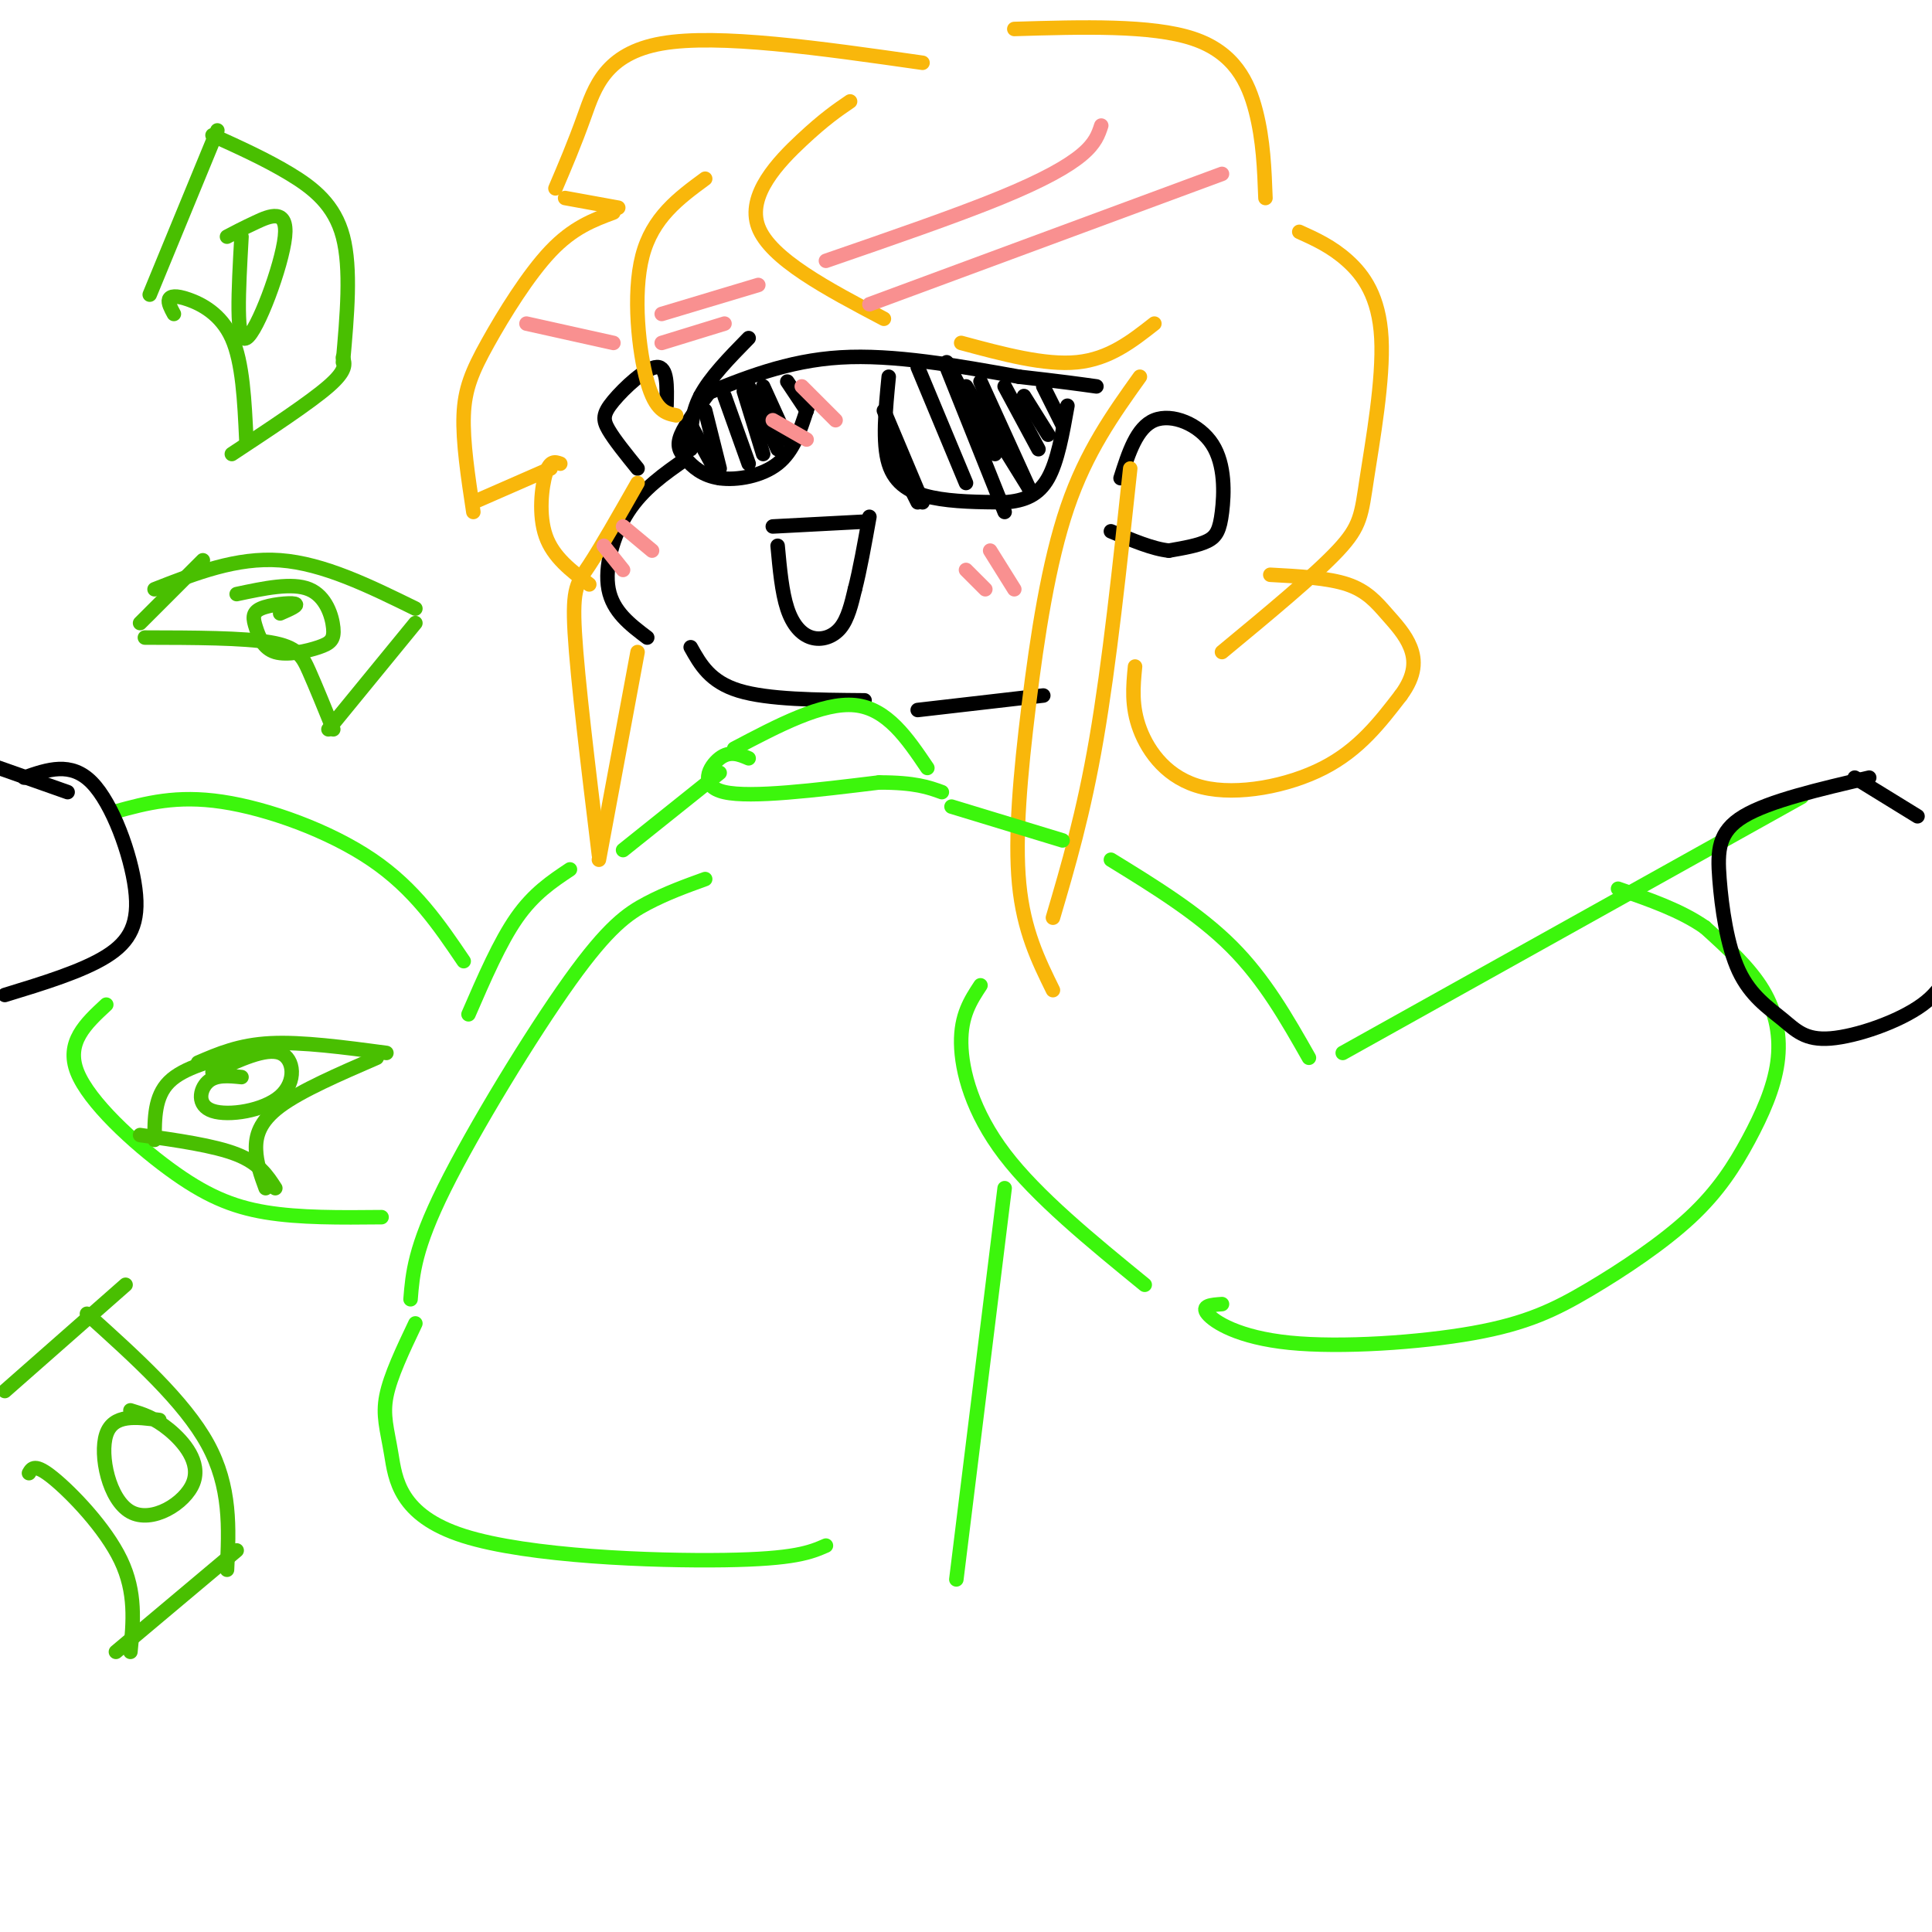 <svg viewBox='0 0 400 400' version='1.1' xmlns='http://www.w3.org/2000/svg' xmlns:xlink='http://www.w3.org/1999/xlink'><g fill='none' stroke='rgb(0,0,0)' stroke-width='3' stroke-linecap='round' stroke-linejoin='round'><path d='M155,70c-4.000,4.083 -8.000,8.167 -10,12c-2.000,3.833 -2.000,7.417 -2,11'/><path d='M142,95c-4.444,3.089 -8.889,6.178 -12,11c-3.111,4.822 -4.889,11.378 -4,16c0.889,4.622 4.444,7.311 8,10'/><path d='M143,134c2.000,3.583 4.000,7.167 10,9c6.000,1.833 16.000,1.917 26,2'/><path d='M190,147c0.000,0.000 26.000,-3.000 26,-3'/><path d='M145,82c9.000,-3.667 18.000,-7.333 29,-8c11.000,-0.667 24.000,1.667 37,4'/><path d='M211,78c8.833,1.000 12.417,1.500 16,2'/><path d='M147,81c-2.523,3.365 -5.046,6.730 -6,9c-0.954,2.270 -0.338,3.443 1,5c1.338,1.557 3.399,3.496 7,4c3.601,0.504 8.743,-0.427 12,-3c3.257,-2.573 4.628,-6.786 6,-11'/><path d='M167,85c0.833,-2.167 -0.083,-2.083 -1,-2'/><path d='M143,88c0.000,0.000 6.000,11.000 6,11'/><path d='M146,85c0.000,0.000 3.000,12.000 3,12'/><path d='M150,82c0.000,0.000 5.000,14.000 5,14'/><path d='M154,81c0.000,0.000 4.000,13.000 4,13'/><path d='M155,80c0.000,0.000 6.000,13.000 6,13'/><path d='M158,80c0.000,0.000 5.000,11.000 5,11'/><path d='M163,79c0.000,0.000 4.000,6.000 4,6'/><path d='M184,78c-0.667,6.844 -1.333,13.689 0,18c1.333,4.311 4.667,6.089 9,7c4.333,0.911 9.667,0.956 15,1'/><path d='M208,104c4.156,-0.289 7.044,-1.511 9,-5c1.956,-3.489 2.978,-9.244 4,-15'/><path d='M184,92c0.000,0.000 6.000,12.000 6,12'/><path d='M183,85c0.000,0.000 8.000,19.000 8,19'/><path d='M190,76c0.000,0.000 10.000,24.000 10,24'/><path d='M196,75c0.000,0.000 10.000,19.000 10,19'/><path d='M196,76c0.000,0.000 12.000,30.000 12,30'/><path d='M200,80c0.000,0.000 13.000,21.000 13,21'/><path d='M203,79c0.000,0.000 10.000,22.000 10,22'/><path d='M208,80c0.000,0.000 7.000,13.000 7,13'/><path d='M212,82c0.000,0.000 5.000,8.000 5,8'/><path d='M216,80c0.000,0.000 4.000,8.000 4,8'/><path d='M160,109c0.000,0.000 19.000,-1.000 19,-1'/><path d='M161,113c0.440,4.804 0.881,9.607 2,13c1.119,3.393 2.917,5.375 5,6c2.083,0.625 4.452,-0.107 6,-2c1.548,-1.893 2.274,-4.946 3,-8'/><path d='M177,122c1.000,-3.833 2.000,-9.417 3,-15'/><path d='M232,99c1.671,-5.258 3.343,-10.517 7,-12c3.657,-1.483 9.300,0.809 12,5c2.700,4.191 2.458,10.282 2,14c-0.458,3.718 -1.131,5.062 -3,6c-1.869,0.938 -4.935,1.469 -8,2'/><path d='M242,114c-3.333,-0.333 -7.667,-2.167 -12,-4'/><path d='M138,84c0.107,-4.042 0.214,-8.083 -2,-8c-2.214,0.083 -6.750,4.292 -9,7c-2.250,2.708 -2.214,3.917 -1,6c1.214,2.083 3.607,5.042 6,8'/></g>
<g fill='none' stroke='rgb(249,183,11)' stroke-width='3' stroke-linecap='round' stroke-linejoin='round'><path d='M236,78c-5.536,7.744 -11.071,15.488 -15,27c-3.929,11.512 -6.250,26.792 -8,41c-1.750,14.208 -2.929,27.345 -2,37c0.929,9.655 3.964,15.827 7,22'/><path d='M234,97c-2.167,20.250 -4.333,40.500 -7,56c-2.667,15.500 -5.833,26.250 -9,37'/><path d='M132,100c-3.778,6.644 -7.556,13.289 -10,17c-2.444,3.711 -3.556,4.489 -3,14c0.556,9.511 2.778,27.756 5,46'/><path d='M124,178c0.000,0.000 8.000,-43.000 8,-43'/><path d='M235,138c-0.399,4.107 -0.798,8.214 1,13c1.798,4.786 5.792,10.250 13,12c7.208,1.750 17.631,-0.214 25,-4c7.369,-3.786 11.685,-9.393 16,-15'/><path d='M290,144c3.155,-4.250 3.041,-7.376 2,-10c-1.041,-2.624 -3.011,-4.745 -5,-7c-1.989,-2.255 -3.997,-4.644 -8,-6c-4.003,-1.356 -10.002,-1.678 -16,-2'/><path d='M253,135c9.595,-7.938 19.190,-15.876 24,-21c4.810,-5.124 4.836,-7.435 6,-15c1.164,-7.565 3.467,-20.383 3,-29c-0.467,-8.617 -3.705,-13.033 -7,-16c-3.295,-2.967 -6.648,-4.483 -10,-6'/><path d='M262,41c-0.222,-5.978 -0.444,-11.956 -2,-18c-1.556,-6.044 -4.444,-12.156 -13,-15c-8.556,-2.844 -22.778,-2.422 -37,-2'/><path d='M191,13c-21.156,-3.022 -42.311,-6.044 -54,-4c-11.689,2.044 -13.911,9.156 -16,15c-2.089,5.844 -4.044,10.422 -6,15'/><path d='M117,41c0.000,0.000 11.000,2.000 11,2'/><path d='M127,44c-4.185,1.560 -8.369,3.119 -13,8c-4.631,4.881 -9.708,13.083 -13,19c-3.292,5.917 -4.798,9.548 -5,15c-0.202,5.452 0.899,12.726 2,20'/><path d='M98,104c0.000,0.000 16.000,-7.000 16,-7'/><path d='M116,96c-1.067,-0.378 -2.133,-0.756 -3,2c-0.867,2.756 -1.533,8.644 0,13c1.533,4.356 5.267,7.178 9,10'/><path d='M146,37c-5.467,4.022 -10.933,8.044 -13,16c-2.067,7.956 -0.733,19.844 1,26c1.733,6.156 3.867,6.578 6,7'/><path d='M176,21c-2.644,1.800 -5.289,3.600 -10,8c-4.711,4.400 -11.489,11.400 -9,18c2.489,6.600 14.244,12.800 26,19'/><path d='M199,71c8.667,2.333 17.333,4.667 24,4c6.667,-0.667 11.333,-4.333 16,-8'/></g>
<g fill='none' stroke='rgb(60,246,12)' stroke-width='3' stroke-linecap='round' stroke-linejoin='round'><path d='M152,155c9.167,-4.833 18.333,-9.667 25,-9c6.667,0.667 10.833,6.833 15,13'/><path d='M155,157c-1.933,-0.822 -3.867,-1.644 -6,0c-2.133,1.644 -4.467,5.756 1,7c5.467,1.244 18.733,-0.378 32,-2'/><path d='M182,162c7.500,0.000 10.250,1.000 13,2'/><path d='M149,160c0.000,0.000 -20.000,16.000 -20,16'/><path d='M118,180c-3.750,2.500 -7.500,5.000 -11,10c-3.500,5.000 -6.750,12.500 -10,20'/><path d='M96,199c-5.067,-7.489 -10.133,-14.978 -19,-21c-8.867,-6.022 -21.533,-10.578 -31,-12c-9.467,-1.422 -15.733,0.289 -22,2'/><path d='M197,167c0.000,0.000 23.000,7.000 23,7'/><path d='M230,178c9.083,5.583 18.167,11.167 25,18c6.833,6.833 11.417,14.917 16,23'/><path d='M278,218c0.000,0.000 95.000,-53.000 95,-53'/><path d='M203,204c-2.044,3.111 -4.089,6.222 -4,12c0.089,5.778 2.311,14.222 9,23c6.689,8.778 17.844,17.889 29,27'/><path d='M253,270c-2.196,0.153 -4.391,0.306 -3,2c1.391,1.694 6.369,4.929 17,6c10.631,1.071 26.917,-0.023 38,-2c11.083,-1.977 16.964,-4.838 24,-9c7.036,-4.162 15.228,-9.626 21,-15c5.772,-5.374 9.124,-10.657 12,-16c2.876,-5.343 5.274,-10.746 6,-16c0.726,-5.254 -0.221,-10.358 -3,-15c-2.779,-4.642 -7.389,-8.821 -12,-13'/><path d='M353,192c-5.000,-3.500 -11.500,-5.750 -18,-8'/><path d='M146,182c-3.994,1.446 -7.988,2.893 -12,5c-4.012,2.107 -8.042,4.875 -16,16c-7.958,11.125 -19.845,30.607 -26,43c-6.155,12.393 -6.577,17.696 -7,23'/><path d='M208,246c0.000,0.000 -10.000,81.000 -10,81'/><path d='M86,274c-2.592,5.451 -5.183,10.903 -6,15c-0.817,4.097 0.142,6.841 1,12c0.858,5.159 1.616,12.735 15,17c13.384,4.265 39.396,5.219 54,5c14.604,-0.219 17.802,-1.609 21,-3'/><path d='M22,208c-4.232,3.917 -8.464,7.833 -6,14c2.464,6.167 11.625,14.583 19,20c7.375,5.417 12.964,7.833 20,9c7.036,1.167 15.518,1.083 24,1'/></g>
<g fill='none' stroke='rgb(0,0,0)' stroke-width='3' stroke-linecap='round' stroke-linejoin='round'><path d='M387,161c-10.363,2.416 -20.726,4.831 -26,8c-5.274,3.169 -5.461,7.091 -5,13c0.461,5.909 1.568,13.804 4,19c2.432,5.196 6.188,7.692 9,10c2.812,2.308 4.680,4.429 10,4c5.320,-0.429 14.091,-3.408 19,-7c4.909,-3.592 5.954,-7.796 7,-12'/><path d='M397,169c0.000,0.000 -13.000,-8.000 -13,-8'/><path d='M14,164c0.000,0.000 -17.000,-6.000 -17,-6'/><path d='M1,206c8.012,-2.446 16.024,-4.893 21,-8c4.976,-3.107 6.917,-6.875 6,-14c-0.917,-7.125 -4.690,-17.607 -9,-22c-4.310,-4.393 -9.155,-2.696 -14,-1'/></g>
<g fill='none' stroke='rgb(73,191,1)' stroke-width='3' stroke-linecap='round' stroke-linejoin='round'><path d='M31,61c0.000,0.000 14.000,-34.000 14,-34'/><path d='M44,28c5.533,2.511 11.067,5.022 16,8c4.933,2.978 9.267,6.422 11,13c1.733,6.578 0.867,16.289 0,26'/><path d='M36,65c-0.625,-1.155 -1.250,-2.310 -1,-3c0.250,-0.690 1.375,-0.917 4,0c2.625,0.917 6.750,2.976 9,8c2.250,5.024 2.625,13.012 3,21'/><path d='M48,94c8.083,-5.333 16.167,-10.667 20,-14c3.833,-3.333 3.417,-4.667 3,-6'/><path d='M50,49c-0.625,11.143 -1.250,22.286 1,21c2.250,-1.286 7.375,-15.000 8,-21c0.625,-6.000 -3.250,-4.286 -6,-3c-2.750,1.286 -4.375,2.143 -6,3'/><path d='M42,116c0.000,0.000 -13.000,13.000 -13,13'/><path d='M30,132c10.200,0.022 20.400,0.044 26,1c5.600,0.956 6.600,2.844 8,6c1.400,3.156 3.200,7.578 5,12'/><path d='M68,151c0.000,0.000 18.000,-22.000 18,-22'/><path d='M86,126c-9.500,-4.667 -19.000,-9.333 -28,-10c-9.000,-0.667 -17.500,2.667 -26,6'/><path d='M58,127c2.015,-0.879 4.031,-1.758 3,-2c-1.031,-0.242 -5.108,0.152 -7,1c-1.892,0.848 -1.600,2.148 -1,4c0.600,1.852 1.509,4.256 4,5c2.491,0.744 6.565,-0.172 9,-1c2.435,-0.828 3.233,-1.569 3,-4c-0.233,-2.431 -1.495,-6.552 -5,-8c-3.505,-1.448 -9.252,-0.224 -15,1'/><path d='M50,218c-6.000,1.500 -12.000,3.000 -15,6c-3.000,3.000 -3.000,7.500 -3,12'/><path d='M29,235c7.667,1.083 15.333,2.167 20,4c4.667,1.833 6.333,4.417 8,7'/><path d='M55,246c-0.956,-2.600 -1.911,-5.200 -2,-8c-0.089,-2.800 0.689,-5.800 5,-9c4.311,-3.200 12.156,-6.600 20,-10'/><path d='M80,218c-8.750,-1.167 -17.500,-2.333 -24,-2c-6.500,0.333 -10.750,2.167 -15,4'/><path d='M50,223c-2.670,-0.270 -5.340,-0.539 -7,1c-1.660,1.539 -2.311,4.887 1,6c3.311,1.113 10.584,-0.008 14,-3c3.416,-2.992 2.976,-7.855 0,-9c-2.976,-1.145 -8.488,1.427 -14,4'/><path d='M1,288c0.000,0.000 25.000,-22.000 25,-22'/><path d='M18,272c10.083,9.083 20.167,18.167 25,27c4.833,8.833 4.417,17.417 4,26'/><path d='M6,305c0.600,-1.044 1.200,-2.089 5,1c3.800,3.089 10.800,10.311 14,17c3.200,6.689 2.600,12.844 2,19'/><path d='M24,342c0.000,0.000 25.000,-21.000 25,-21'/><path d='M33,294c-4.794,-0.644 -9.589,-1.289 -11,3c-1.411,4.289 0.560,13.510 5,16c4.440,2.490 11.349,-1.753 13,-6c1.651,-4.247 -1.957,-8.499 -5,-11c-3.043,-2.501 -5.522,-3.250 -8,-4'/></g>
<g fill='none' stroke='rgb(249,144,144)' stroke-width='3' stroke-linecap='round' stroke-linejoin='round'><path d='M171,54c13.400,-4.622 26.800,-9.244 36,-13c9.200,-3.756 14.200,-6.644 17,-9c2.800,-2.356 3.400,-4.178 4,-6'/><path d='M180,63c0.000,0.000 73.000,-27.000 73,-27'/><path d='M137,65c0.000,0.000 20.000,-6.000 20,-6'/><path d='M137,71c0.000,0.000 13.000,-4.000 13,-4'/><path d='M127,71c0.000,0.000 -18.000,-4.000 -18,-4'/><path d='M160,87c0.000,0.000 7.000,4.000 7,4'/><path d='M166,80c0.000,0.000 7.000,7.000 7,7'/><path d='M125,113c0.000,0.000 4.000,5.000 4,5'/><path d='M129,109c0.000,0.000 6.000,5.000 6,5'/><path d='M200,118c0.000,0.000 4.000,4.000 4,4'/><path d='M205,114c0.000,0.000 5.000,8.000 5,8'/></g>
</svg>
